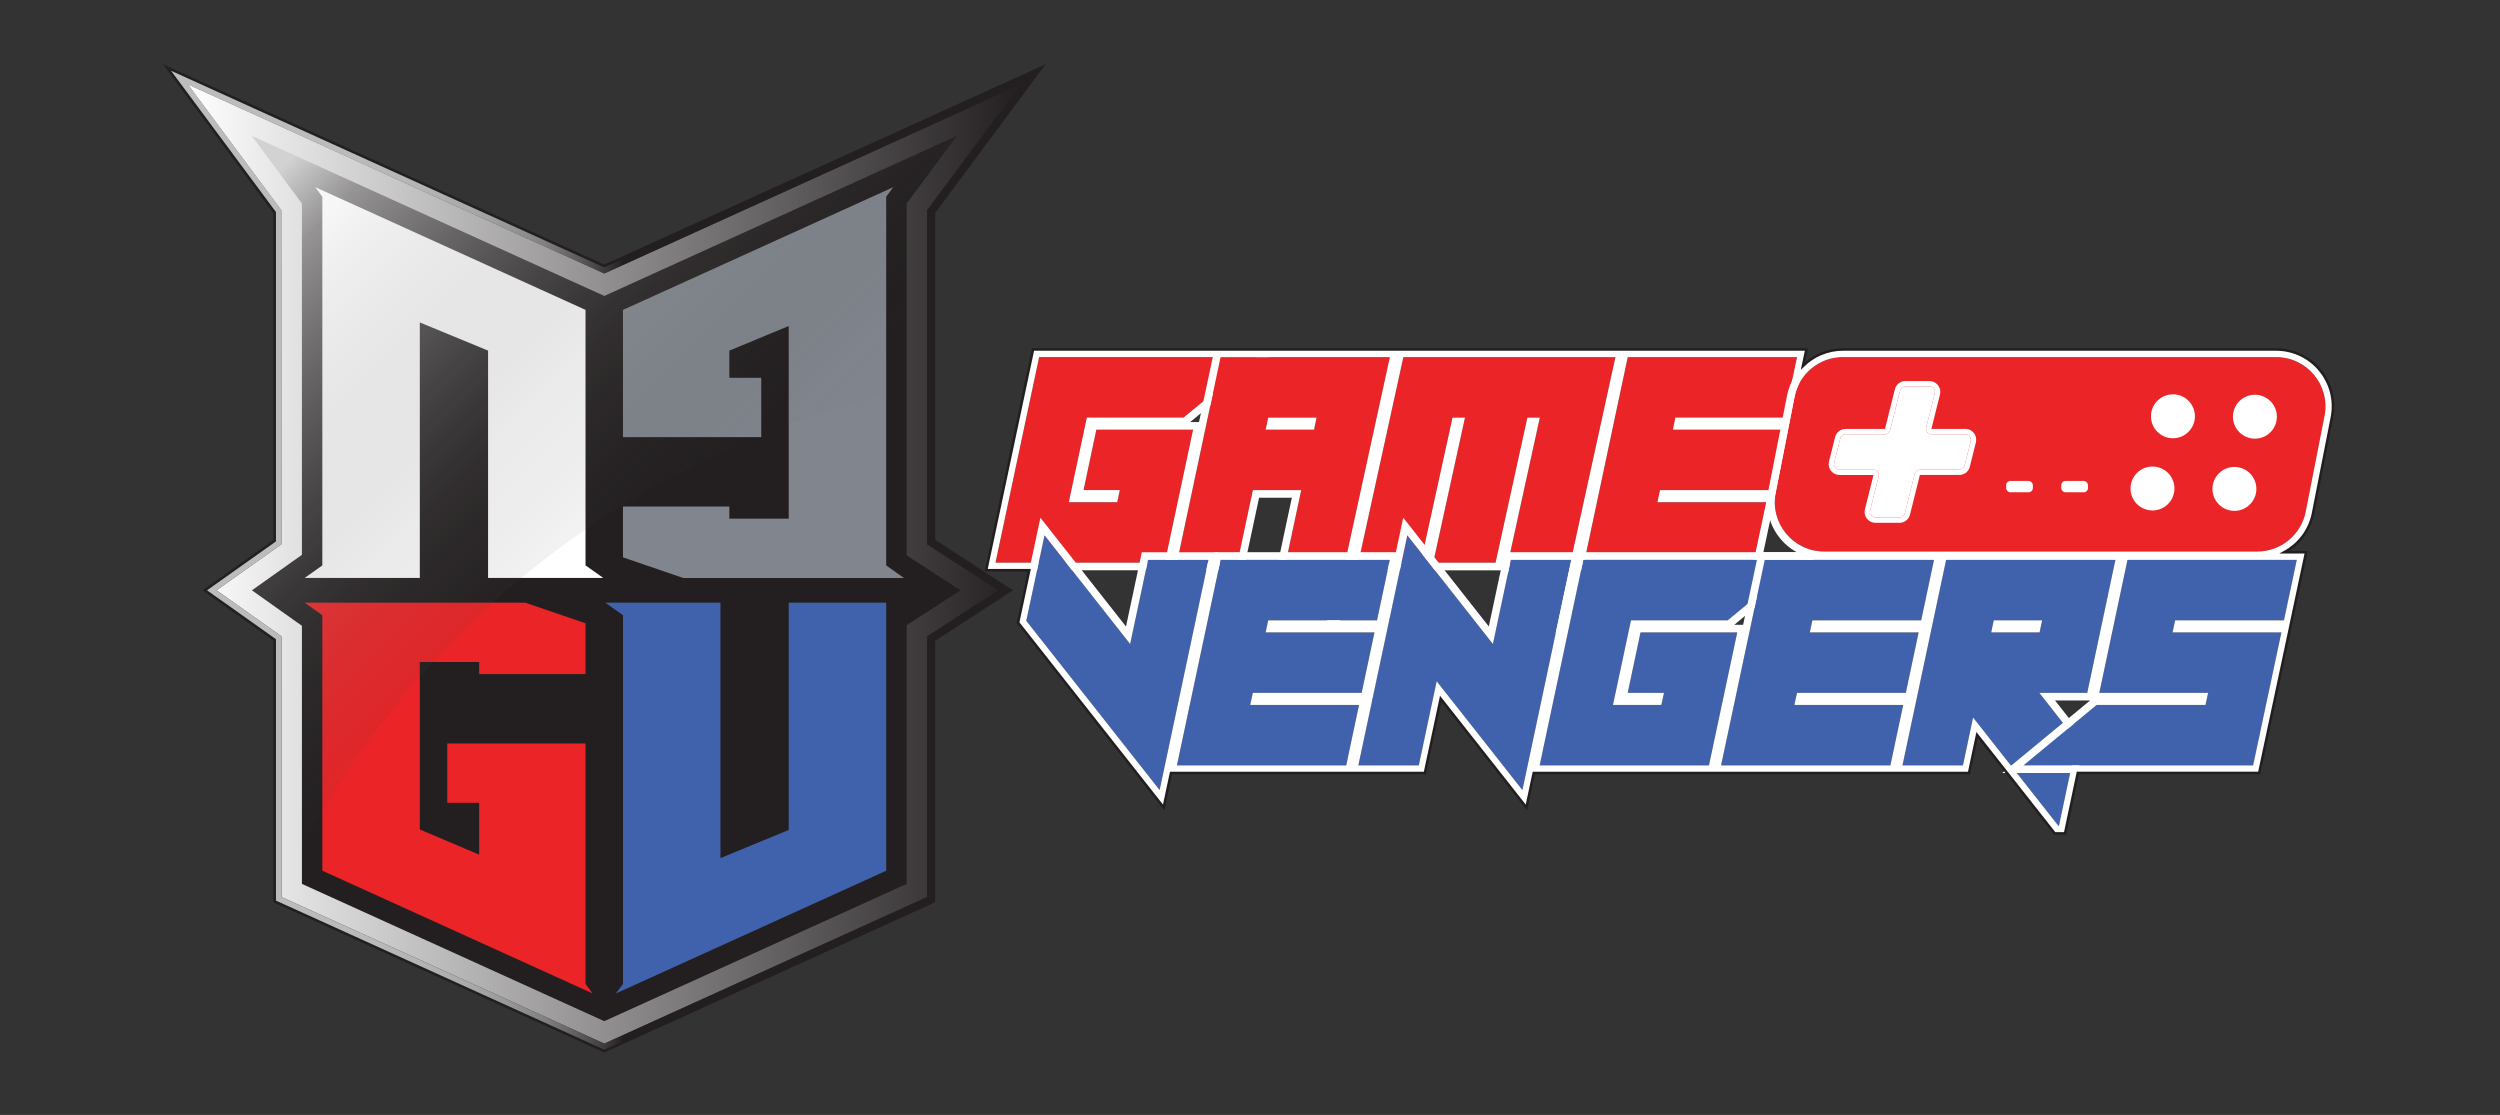 <svg xmlns="http://www.w3.org/2000/svg" xmlns:xlink="http://www.w3.org/1999/xlink" id="Layer_1" data-name="Layer 1" viewBox="0 0 962.67 429.33"><rect x="0" y="0" width="962.67" height="429.33" fill="#333333" stroke="none"/><defs><style> .cls-1 { fill: #4062ad; } .cls-1, .cls-2, .cls-3, .cls-4, .cls-5, .cls-6, .cls-7, .cls-8 { stroke-width: 0px; } .cls-2 { fill: url(#White_Black_2); } .cls-9 { fill: none; stroke: #231f20; stroke-miterlimit: 10; } .cls-3 { fill: url(#linear-gradient); } .cls-4 { fill: #81868e; } .cls-5 { fill: #231f20; } .cls-6 { fill: url(#linear-gradient-2); } .cls-7 { fill: #eb2427; } .cls-8 { fill: #fff; } </style><linearGradient id="linear-gradient" x1="284.02" y1="221.33" x2="83.87" y2="21.17" gradientUnits="userSpaceOnUse"><stop offset="0" stop-color="#000" stop-opacity="0"></stop><stop offset=".09" stop-color="rgba(34, 34, 34, .11)" stop-opacity=".11"></stop><stop offset=".36" stop-color="rgba(128, 128, 128, .4)" stop-opacity=".4"></stop><stop offset=".58" stop-color="rgba(196, 196, 196, .62)" stop-opacity=".62"></stop><stop offset=".74" stop-color="rgba(239, 239, 239, .75)" stop-opacity=".75"></stop><stop offset=".83" stop-color="#fff" stop-opacity=".8"></stop></linearGradient><linearGradient id="White_Black_2" data-name="White, Black 2" x1="72.46" y1="217.21" x2="392.96" y2="217.21" gradientUnits="userSpaceOnUse"><stop offset="0" stop-color="#fff"></stop><stop offset="1" stop-color="#231f20"></stop></linearGradient><linearGradient id="linear-gradient-2" x1="64.31" y1="215.35" x2="401.12" y2="215.35" gradientUnits="userSpaceOnUse"><stop offset="0" stop-color="#bbbdbf"></stop><stop offset=".21" stop-color="#b9bbbd"></stop><stop offset=".29" stop-color="#b2b4b6"></stop><stop offset=".35" stop-color="#a7a8aa"></stop><stop offset=".39" stop-color="#979799"></stop><stop offset=".43" stop-color="#828183"></stop><stop offset=".46" stop-color="#686668"></stop><stop offset=".49" stop-color="#494748"></stop><stop offset=".52" stop-color="#272324"></stop><stop offset=".52" stop-color="#231f20"></stop></linearGradient></defs><g><g><polygon class="cls-5" points="356.99 245.04 384.36 227.31 356.99 209.58 356.99 80.96 392.96 32.55 232.68 105.32 72.46 32.57 108.38 80.96 108.38 209.58 83.39 227.31 108.38 245.04 108.38 345.43 232.68 401.86 356.99 345.43 356.99 245.04"></polygon><path class="cls-1" d="M303.71,232.06h37.54v103.23l-104.08,47.25,2.73-3.68v-141.96l-6.83-4.84h44.36v98.38l26.28-10.85v-87.54Z"></path><path class="cls-7" d="M124.12,335.29v-98.38l-6.83-4.84h84.98l23.2,7.94v19.56h-40.95v-4.65h-22.87v64.49l22.87,9.68v-19.95h-12.29v-22.85h53.24v92.57l2.73,3.68-104.08-47.26Z"></path><path class="cls-4" d="M280.84,100.74l63.13-28.66-2.73,3.68v141.96l6.83,4.84h-84.98l-23.2-7.94v-19.56h40.95v4.65h22.87v-74.18l-22.87,9.49v10.46h12.29v22.85h-53.24v-49l40.95-18.59Z"></path><path class="cls-8" d="M124.12,217.71V75.75l-2.73-3.68,104.08,47.26v98.38l6.83,4.84h-44.36v-87.54l-26.28-10.84v98.38h-44.36l6.83-4.84Z"></path><path class="cls-3" d="M392.96,32.56l-35.97,48.4v67.4c-112.31,22.64-204.66,96.67-248.63,195.03v-98.35l-24.98-17.73,24.98-17.71V80.96l-35.92-48.38,160.21,72.72,160.29-72.75Z"></path><path class="cls-2" d="M368.47,52.31l-17.8,23.96-1.55,2.09v135.5l3.59,2.33,17.17,11.12-17.17,11.12-3.59,2.33v99.6l-116.43,52.86-116.43-52.86v-99.39l-3.32-2.35-15.94-11.31,15.94-11.31,3.32-2.35V78.35l-1.55-2.09-17.77-23.94,132.5,60.16,3.25,1.48,3.25-1.48,132.53-60.17M392.96,32.55l-160.28,72.76L72.46,32.57l35.92,48.38v128.62l-24.99,17.73,24.99,17.73v100.39l124.3,56.44,124.3-56.43v-100.39l27.37-17.73-27.37-17.73V80.96l35.97-48.41h0Z"></path><path class="cls-6" d="M392.96,32.55l-35.97,48.41v128.62l27.37,17.73-27.37,17.73v100.39l-124.3,56.43-124.3-56.44v-100.39l-24.99-17.73,24.99-17.73V80.96l-35.92-48.38,160.22,72.74,160.28-72.76M401.12,25.96l-9.25,4.2-159.19,72.27L73.55,30.18l-9.24-4.19,6.05,8.15,35.4,47.69v126.4l-23.88,16.94-3.02,2.14,3.02,2.14,23.88,16.94v100.73l1.54.7,124.3,56.44,1.08.49,1.08-.49,124.3-56.43,1.54-.7v-100.66l26.17-16.95,3.4-2.2-3.4-2.2-26.17-16.95v-126.32l35.45-47.71,6.06-8.15h0Z"></path><g><g><path class="cls-7" d="M483.97,137.51l-28.22,23.28h-37.25l-6.94,32.59h18.63l1.02-4.66h-13.97l4.93-23.28h37.25l-10.9,51.22h-65.19l16.81-79.16h83.81Z"></path><path class="cls-8" d="M483.97,137.51l-28.22,23.28h-37.25l-6.94,32.59h18.63l1.02-4.66h-13.97l4.93-23.28h37.25l-10.9,51.22h-65.19l16.81-79.16h83.81M492.14,134.58h-94.35l-.49,2.32-16.81,79.16-.75,3.54h71.19l.49-2.32,10.9-51.22.75-3.54h-4.78l27.56-22.74,6.3-5.2h0Z"></path></g><g><path class="cls-7" d="M501.06,188.73h-18.62l-5.96,27.94h-23.28l16.81-79.16h65.19l-21.75,99.73-18.34-20.57,5.96-27.94ZM487.37,165.45h18.63l.98-4.66h-18.63l-.98,4.66Z"></path><path class="cls-8" d="M535.19,137.51l-21.75,99.73-18.34-20.57,5.96-27.94h-18.62l-5.96,27.94h-23.28l16.81-79.16h65.19M506.98,160.8h-18.63l-.98,4.66h18.63l.98-4.66M538.84,134.58h-71.21l-.49,2.32-16.81,79.16-.75,3.54h29.28l.5-2.32,5.47-25.62h12.62l-5.2,24.39-.31,1.45.99,1.11,18.34,20.57,3.83,4.29,1.23-5.62,21.75-99.73.78-3.56h0Z"></path></g><g><path class="cls-7" d="M588.13,160.8l-12.25,55.87h-24.02l12.25-55.87h-4.8l-12.25,55.87h-24.02l17.34-79.16h81.67l-22.43,102.44-18.93-23.28,12.25-55.87h-4.8Z"></path><path class="cls-8" d="M622.05,137.51l-22.43,102.44-18.93-23.28,12.25-55.87h-4.8l-12.25,55.87h-24.02l12.25-55.87h-4.8l-12.25,55.87h-24.02l17.34-79.16h81.67M625.7,134.58h-87.68l-.51,2.31-17.34,79.16-.78,3.56h58.85l.22-1.01,18.88,23.21,3.84,4.72,1.3-5.95,22.43-102.44.78-3.56h0Z"></path></g><g><path class="cls-7" d="M638.2,193.39h41.91l-4.94,23.28h-65.19l16.81-79.16h65.19l-4.94,23.28h-41.91l-.98,4.66h41.91l-4.94,23.28h-41.9l-1.02,4.66Z"></path><path class="cls-8" d="M691.98,137.51l-4.94,23.28h-41.91l-.98,4.66h41.91l-4.94,23.28h-41.9l-1.02,4.66h41.91l-4.94,23.28h-65.19l16.81-79.16h65.19M695.6,134.58h-71.19l-.49,2.32-16.81,79.16-.75,3.54h71.19l.49-2.33,4.94-23.28.49-2.33h.03l.49-2.33,4.94-23.28.75-3.54h0l.24-1.11,4.94-23.28.75-3.54h0Z"></path></g></g><g><g><path class="cls-1" d="M435.17,247.99l6.89-32.41h23.28l-18.81,88.66-51.36-65.19,7.03-32.97,32.97,41.91Z"></path><path class="cls-8" d="M402.21,206.08l32.97,41.91,6.89-32.41h23.28l-18.81,88.66-51.36-65.19,7.03-32.97M400.64,199.35l-1.31,6.12-7.03,32.97-.29,1.35.85,1.08,51.36,65.19,3.87,4.92,1.3-6.12,18.81-88.66.75-3.54h-29.28l-.49,2.32-5.59,26.28-29.09-36.98-3.87-4.92h0Z"></path></g><g><path class="cls-1" d="M481.41,271.45h41.91l-4.94,23.28h-65.19l16.81-79.16h65.19l-4.94,23.28h-41.91l-.98,4.66h41.91l-4.94,23.28h-41.9l-1.02,4.66Z"></path><path class="cls-8" d="M535.19,215.58l-4.94,23.28h-41.91l-.98,4.66h41.91l-4.94,23.28h-41.9l-1.02,4.66h41.91l-4.94,23.28h-65.19l16.81-79.16h65.19M538.81,212.64h-71.19l-.49,2.32-16.81,79.16-.75,3.54h71.19l.49-2.33,4.94-23.28.49-2.33h.03l.49-2.33,4.94-23.28.75-3.54h0l.24-1.11,4.94-23.28.75-3.54h0Z"></path></g><g><path class="cls-1" d="M574.86,247.99l6.89-32.41h23.28l-18.81,88.66-33.01-41.91-6.89,32.41h-23.28l18.86-88.66,32.97,41.91Z"></path><path class="cls-8" d="M541.9,206.08l32.97,41.91,6.89-32.41h23.28l-18.81,88.66-33.01-41.91-6.89,32.41h-23.28l18.86-88.66M540.33,199.34l-1.3,6.13-18.86,88.66-.75,3.54h29.28l.49-2.32,5.59-26.29,29.14,36.99,3.87,4.92,1.3-6.13,18.81-88.66.75-3.54h-29.28l-.49,2.32-5.59,26.28-29.09-36.98-3.87-4.92h0Z"></path></g><g><path class="cls-1" d="M693.51,215.58l-28.22,23.28h-37.25l-6.94,32.59h18.63l1.02-4.66h-13.97l4.93-23.28h37.25l-10.9,51.22h-65.19l16.81-79.16h83.81Z"></path><path class="cls-8" d="M693.51,215.58l-28.22,23.28h-37.25l-6.94,32.59h18.63l1.02-4.66h-13.97l4.93-23.28h37.25l-10.9,51.22h-65.19l16.81-79.16h83.81M701.67,212.64h-94.35l-.49,2.32-16.81,79.16-.75,3.54h71.19l.49-2.32,10.9-51.22.75-3.54h-4.78l27.56-22.74,6.3-5.2h0Z"></path></g><g><path class="cls-1" d="M690.95,271.45h41.91l-4.94,23.28h-65.19l16.81-79.16h65.19l-4.94,23.28h-41.91l-.98,4.66h41.91l-4.94,23.28h-41.9l-1.02,4.66Z"></path><path class="cls-8" d="M744.73,215.58l-4.94,23.28h-41.91l-.98,4.66h41.91l-4.94,23.28h-41.9l-1.02,4.66h41.91l-4.94,23.28h-65.19l16.81-79.16h65.19M748.35,212.64h-71.19l-.49,2.32-16.81,79.16-.75,3.54h71.19l.49-2.33,4.94-23.28.49-2.33h.03l.49-2.33,4.94-23.28.75-3.54h0l.24-1.11,4.94-23.28.75-3.54h0Z"></path></g><g><path class="cls-1" d="M785.29,266.8l14.48,18.44-6.94,32.78h-.19l-32.87-41.72-3.91,18.44h-23.28l16.81-79.16h65.19l-10.85,51.22h-18.44ZM766.75,243.52h18.63l.98-4.66h-18.63l-.98,4.66Z"></path><path class="cls-8" d="M814.58,215.58l-10.85,51.22h-18.44l14.48,18.44-6.94,32.78h-.19l-32.87-41.72-3.91,18.44h-23.28l16.81-79.16h65.19M786.36,238.86h-18.63l-.98,4.66h18.63l.98-4.66M818.2,212.64h-71.19l-.49,2.32-16.81,79.16-.75,3.54h29.28l.49-2.32,2.61-12.32,29,36.8.88,1.12h3.99l.49-2.33,6.94-32.78.28-1.34-.85-1.08-10.75-13.69h14.78l.49-2.33,10.85-51.22.75-3.54h0Z"></path></g><g><path class="cls-1" d="M779.14,294.74l28.22-23.28h41.91l1.02-4.66h-41.9l10.85-51.22h65.19l-4.94,23.28h-41.91l-.98,4.66h41.91l-10.9,51.22h-88.47Z"></path><path class="cls-8" d="M884.42,215.58l-4.94,23.28h-41.91l-.98,4.66h41.91l-10.9,51.22h-88.47l28.22-23.28h41.91l1.02-4.66h-41.9l10.85-51.22h65.19M888.04,212.64h-71.19l-.49,2.33-10.85,51.22-.75,3.54h.07l-27.56,22.74-6.3,5.2h99.01l.49-2.32,10.9-51.22.75-3.54h-.01l.24-1.11,4.94-23.28.75-3.54h0Z"></path></g></g></g><g><path class="cls-7" d="M691.02,152.84l-7.25,36.89c-2.31,11.73,6.67,22.65,18.63,22.65h166.82c9.07,0,16.88-6.42,18.63-15.32l7.25-36.89c2.31-11.73-6.67-22.65-18.63-22.65h-166.82c-9.07,0-16.88,6.42-18.63,15.32Z"></path><path class="cls-8" d="M876.47,137.51c11.96,0,20.94,10.92,18.63,22.65l-7.25,36.89c-1.75,8.9-9.56,15.32-18.63,15.32h-166.82c-11.96,0-20.94-10.92-18.63-22.65l7.25-36.89c1.75-8.9,9.56-15.32,18.63-15.32h166.82M876.47,134.58h-166.82c-10.45,0-19.49,7.44-21.51,17.69l-7.25,36.89c-1.27,6.46.4,13.07,4.58,18.16,4.18,5.08,10.35,8,16.93,8h166.82c10.45,0,19.49-7.44,21.51-17.69l7.25-36.89c1.27-6.46-.4-13.07-4.58-18.16-4.18-5.08-10.35-8-16.93-8h0Z"></path></g><g><path class="cls-8" d="M758.86,169.84l-2.34,9.4c-.23.94-1.08,1.6-2.05,1.6h-15.13c-.97,0-1.81.66-2.05,1.6l-3.8,15.23c-.23.94-1.08,1.6-2.05,1.6h-9.28c-1.37,0-2.38-1.29-2.05-2.62l3.29-13.18c.33-1.33-.68-2.62-2.05-2.62h-13.02c-1.37,0-2.38-1.29-2.05-2.62l2.34-9.4c.23-.94,1.08-1.6,2.05-1.6h15.13c.97,0,1.81-.66,2.05-1.6l3.8-15.23c.23-.94,1.08-1.6,2.05-1.6h9.28c1.37,0,2.38,1.29,2.05,2.62l-3.29,13.18c-.33,1.33.68,2.62,2.05,2.62h13.02c1.37,0,2.38,1.29,2.05,2.62Z"></path><path class="cls-8" d="M742.98,148.79c1.37,0,2.38,1.29,2.05,2.62l-3.29,13.18c-.33,1.33.68,2.62,2.05,2.62h13.02c1.37,0,2.38,1.29,2.05,2.62l-2.34,9.4c-.23.94-1.08,1.6-2.05,1.6h-15.13c-.97,0-1.81.66-2.05,1.6l-3.8,15.23c-.23.94-1.08,1.6-2.05,1.6h-9.28c-1.37,0-2.38-1.29-2.05-2.62l3.29-13.18c.33-1.33-.68-2.62-2.05-2.62h-13.02c-1.37,0-2.38-1.29-2.05-2.62l2.34-9.4c.23-.94,1.08-1.6,2.05-1.6h15.13c.97,0,1.81-.66,2.05-1.6l3.8-15.23c.23-.94,1.08-1.6,2.05-1.6h9.28M742.98,146.74h-9.28c-1.92,0-3.58,1.3-4.04,3.16l-3.8,15.23s-.03.04-.06.04h-15.13c-1.92,0-3.58,1.3-4.04,3.16l-2.34,9.4c-.31,1.25-.04,2.55.76,3.57.79,1.02,1.99,1.6,3.28,1.6h13.02s.03,0,.05.02c.02.02.01.04.01.05l-3.29,13.18c-.31,1.25-.04,2.55.76,3.57s1.99,1.6,3.28,1.6h9.28c1.92,0,3.58-1.3,4.04-3.16l3.8-15.23s.03-.04.06-.04h15.13c1.92,0,3.58-1.3,4.04-3.16l2.34-9.4c.31-1.25.04-2.55-.76-3.57-.79-1.02-1.99-1.6-3.28-1.6h-13.02s-.03,0-.05-.02c-.02-.02-.01-.04-.01-.05l3.29-13.18c.31-1.25.04-2.55-.76-3.57-.79-1.02-1.99-1.6-3.28-1.6h0Z"></path></g><g><circle class="cls-8" cx="836.73" cy="160.3" r="8.46"></circle><circle class="cls-8" cx="868.29" cy="160.46" r="8.46"></circle><circle class="cls-8" cx="828.85" cy="188.1" r="8.46"></circle><circle class="cls-8" cx="860.4" cy="188.26" r="8.46"></circle></g><g><rect class="cls-8" x="772.5" y="185.2" width="10.28" height="4.36" rx="1.62" ry="1.62"></rect><rect class="cls-8" x="793.73" y="185.2" width="10.28" height="4.36" rx="1.62" ry="1.62"></rect></g></g><g><polygon class="cls-9" points="359.61 208.15 359.61 81.83 395.06 34.12 401.12 25.96 391.87 30.16 232.68 102.43 73.55 30.18 64.31 25.99 70.36 34.14 105.76 81.82 105.76 208.22 81.87 225.17 78.86 227.31 81.87 229.45 105.76 246.39 105.76 345.43 105.76 347.12 107.29 347.81 231.6 404.25 232.68 404.74 233.77 404.25 358.07 347.82 359.61 347.12 359.61 345.43 359.61 246.46 385.78 229.51 389.18 227.31 385.78 225.11 359.61 208.15"></polygon><path class="cls-9" d="M893.4,142.57c-4.18-5.08-10.35-8-16.93-8h-166.82c-5.92,0-11.4,2.39-15.39,6.33l.59-2.79.75-3.54h-297.82l-.49,2.32-16.81,79.16-.75,3.54h16.6l-4.02,18.83-.29,1.35.85,1.08,51.36,65.19,3.87,4.92,1.3-6.12,1.52-7.17h97.77l.49-2.32,5.59-26.29,29.14,36.99,3.87,4.92,1.3-6.13,1.52-7.17h167.62l.49-2.33,2.61-12.32,29,36.8.88,1.12h3.99l.49-2.33,4.43-20.96h69.85l.49-2.32,10.9-51.22.75-3.54h-.01l.24-1.11,4.94-23.28.75-3.54h-8.38c5.59-3.04,9.77-8.45,11.06-15.03l7.25-36.89c1.27-6.46-.4-13.07-4.58-18.16Z"></path></g></svg>